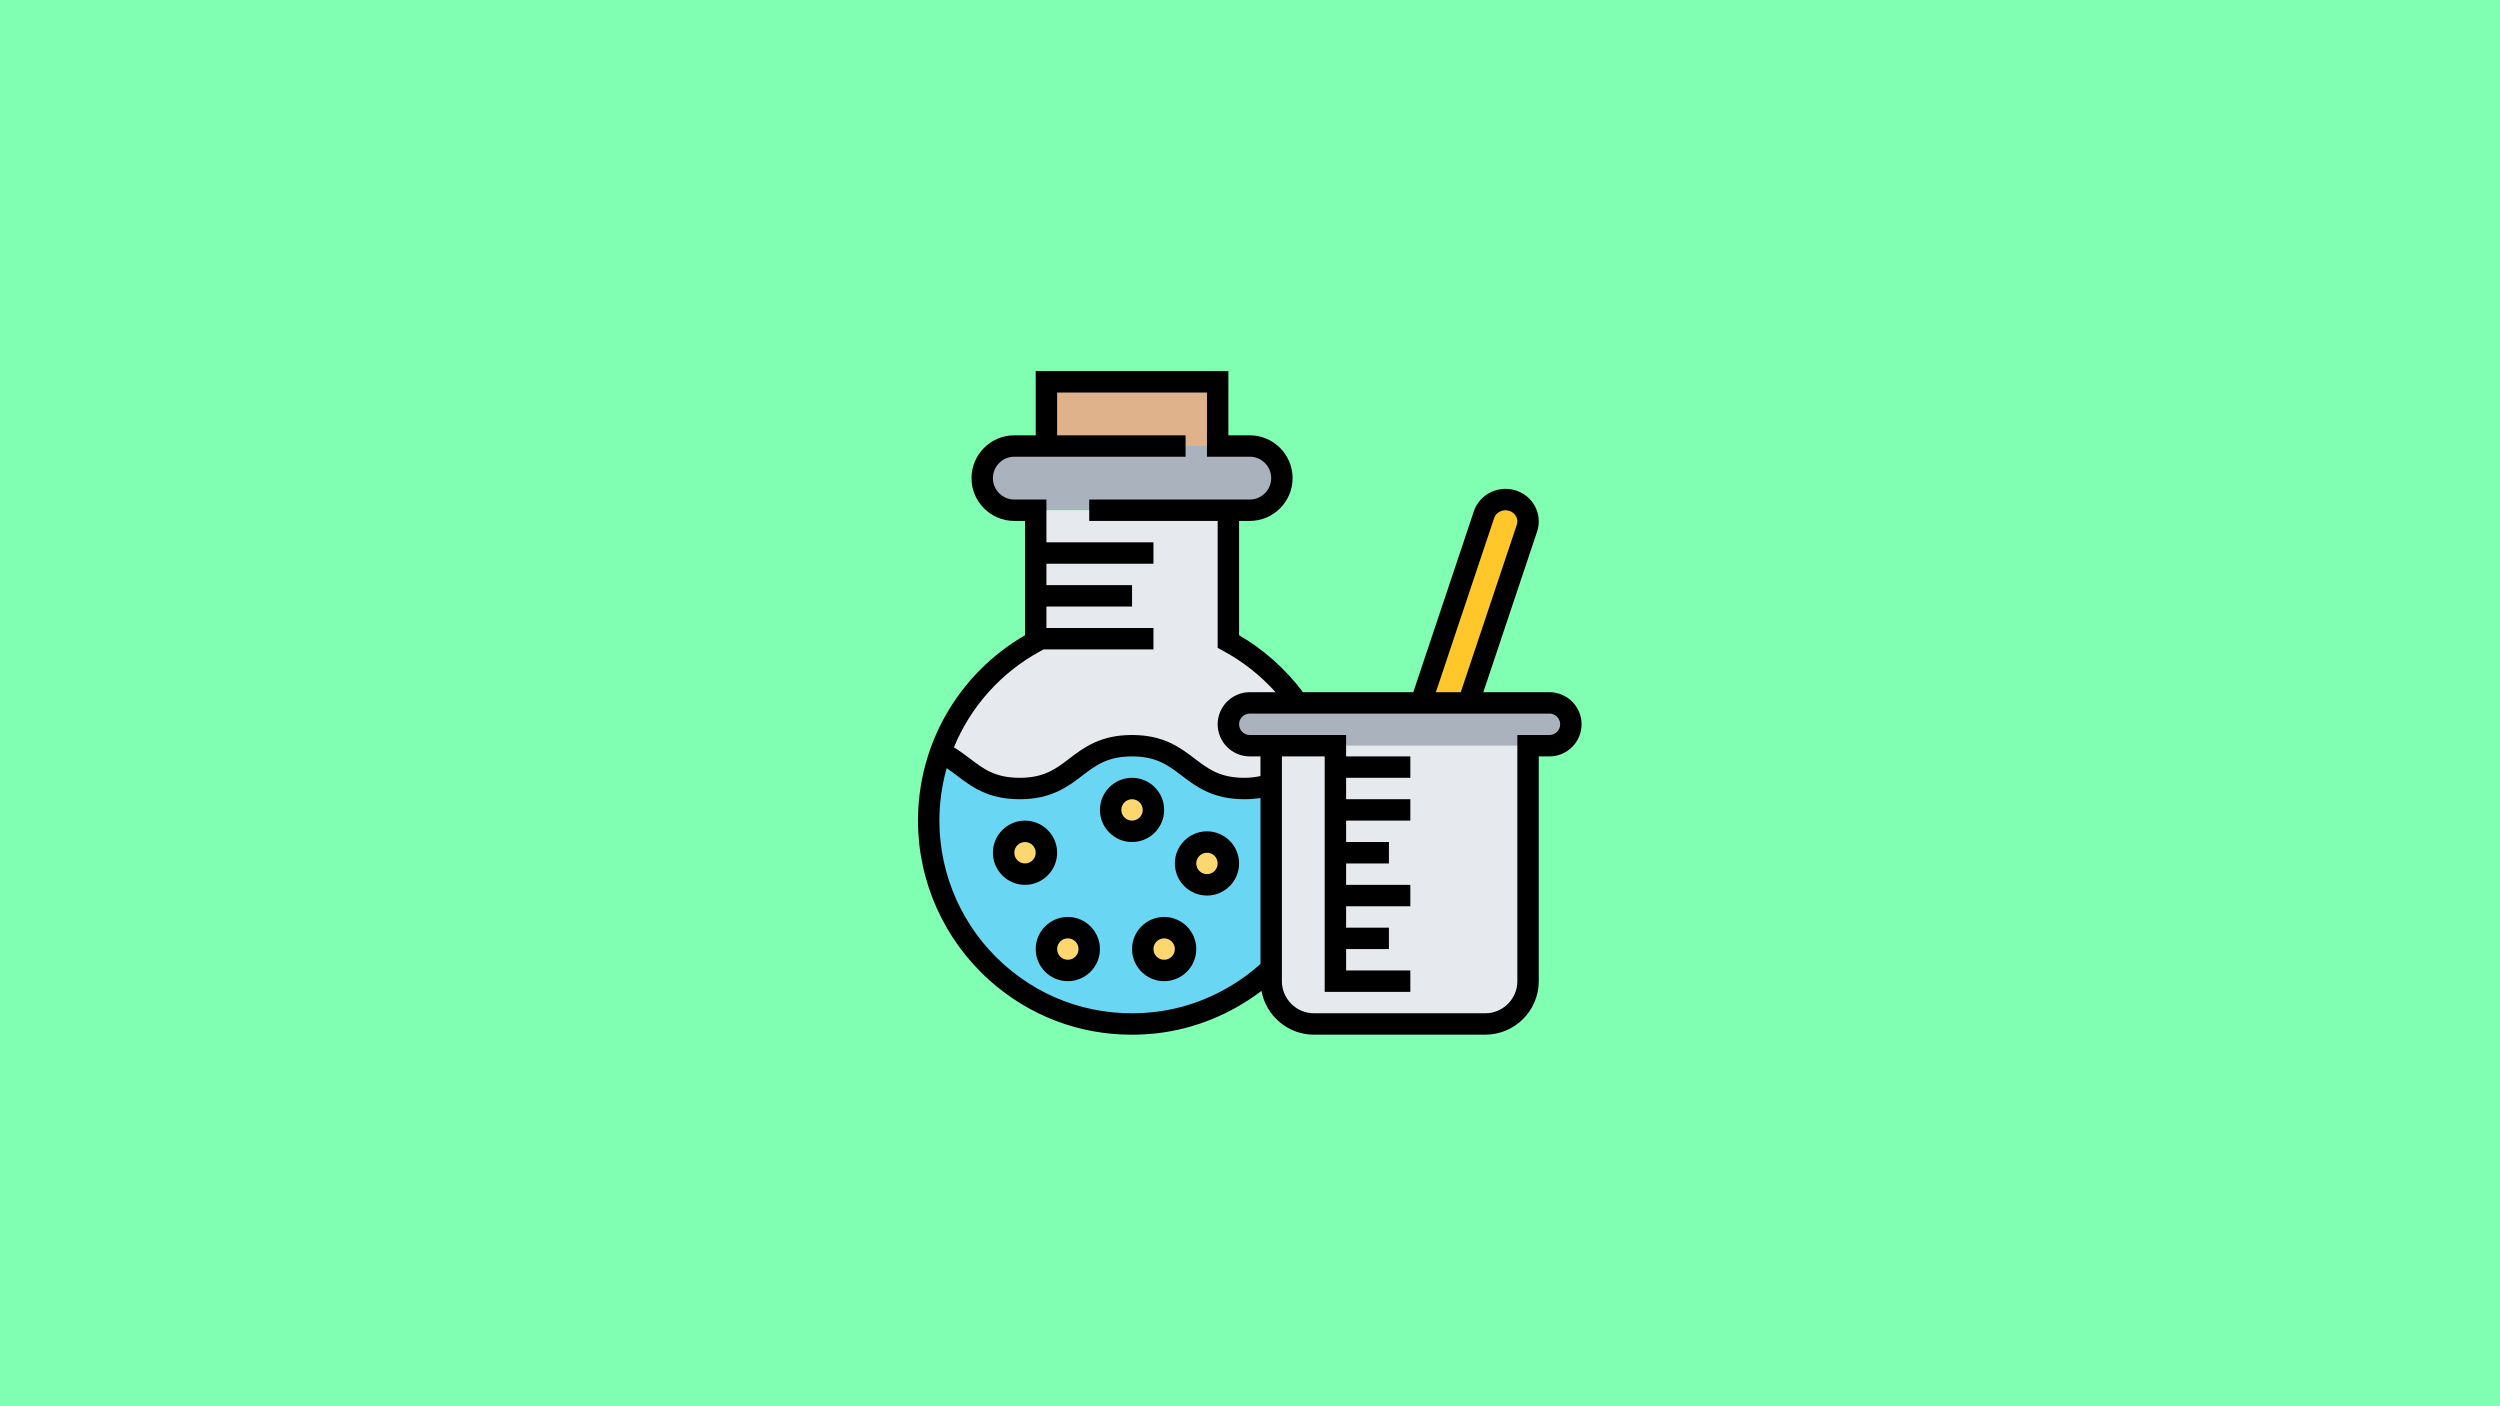 <?xml version="1.0" encoding="UTF-8" standalone="no"?>
<svg
   viewBox="0 0 1280 720"
   version="1.1"
   id="svg18"
   sodipodi:docname="kalkulyator-koncentracii-rastvora.svg"
   width="1280"
   height="720"
   inkscape:version="1.3.2 (091e20e, 2023-11-25, custom)"
   xmlns:inkscape="http://www.inkscape.org/namespaces/inkscape"
   xmlns:sodipodi="http://sodipodi.sourceforge.net/DTD/sodipodi-0.dtd"
   xmlns="http://www.w3.org/2000/svg"
   xmlns:svg="http://www.w3.org/2000/svg">
  <defs
     id="defs18" />
  <sodipodi:namedview
     id="namedview18"
     pagecolor="#505050"
     bordercolor="#ffffff"
     borderopacity="1"
     inkscape:showpageshadow="0"
     inkscape:pageopacity="0"
     inkscape:pagecheckerboard="1"
     inkscape:deskcolor="#505050"
     inkscape:zoom="0.58519753"
     inkscape:cx="722.83285"
     inkscape:cy="248.63399"
     inkscape:window-width="1920"
     inkscape:window-height="1017"
     inkscape:window-x="-8"
     inkscape:window-y="-8"
     inkscape:window-maximized="1"
     inkscape:current-layer="svg18" />
  <rect
     style="fill:#80ffb3;stroke-width:0.922;fill-opacity:1"
     id="rect18"
     width="1280"
     height="720"
     x="0"
     y="0" />
  <g
     id="g18"
     transform="matrix(0.685,0,0,0.685,470,190)">
    <path
       d="m 444.328,96.801 c 8.879,2.801 13.762,12 10.879,20.559 L 411.449,248 h -35.441 v -0.078 L 423.047,107.281 C 425.93,98.719 435.449,94 444.328,96.801 Z m 0,0"
       fill="#ffc729"
       id="path1" />
    <path
       d="m 483.289,252.719 c 2.957,2.883 4.719,6.883 4.719,11.281 0,8.801 -7.199,16 -16,16 h -224 c -4.398,0 -8.398,-1.762 -11.281,-4.719 -2.957,-2.883 -4.719,-6.883 -4.719,-11.281 0,-8.801 7.199,-16 16,-16 h 224 c 4.398,0 8.398,1.762 11.281,4.719 z m 0,0"
       fill="#aab2bd"
       id="path2" />
    <path
       d="m 312.008,280 h 144 v 176 c 0,17.68 -14.32,32 -32,32 h -128 c -17.68,0 -32,-14.32 -32,-32 V 280 Z m 0,0"
       fill="#e6e9ed"
       id="path3" />
    <path
       d="M 96.008,8 H 224.008 V 56 H 96.008 Z m 0,0"
       fill="#dfb28b"
       id="path4" />
    <path
       d="m 264.969,63.039 c 4.32,4.32 7.039,10.32 7.039,16.961 0,13.281 -10.719,24 -24,24 H 72.008 c -13.281,0 -24,-10.719 -24,-24 0,-6.641 2.719,-12.641 7.039,-16.961 C 59.367,58.719 65.367,56 72.008,56 H 248.008 c 6.641,0 12.641,2.719 16.961,7.039 z m 0,0"
       fill="#aab2bd"
       id="path5" />
    <path
       d="M 88.008,200 V 104 H 232.008 v 98.16 c 20.641,11.121 38.398,26.801 51.922,45.84 h -35.922 c -8.801,0 -16,7.199 -16,16 0,4.398 1.762,8.398 4.719,11.281 2.883,2.957 6.883,4.719 11.281,4.719 h 16 v 29.039 h -0.238 C 258.246,310.879 251.848,312 244.008,312 c -42,0 -42,-32 -84.078,-32 -41.922,0 -41.922,32 -83.922,32 -31.602,0 -39.441,-18.078 -59.199,-27.039 12.719,-35.68 38.32,-65.121 71.199,-82.801 z m 0,0"
       fill="#e6e9ed"
       id="path6" />
    <path
       d="m 264.008,309.039 v 137.762 c -23.281,21.84 -53.359,36.48 -86.48,40.238 C 85.77,497.281 8.008,425.762 8.008,336 c 0,-17.922 3.121,-35.121 8.801,-51.039 C 36.566,293.922 44.406,312 76.008,312 c 42,0 42,-32 83.922,-32 42.078,0 42.078,32 84.078,32 7.84,0 14.238,-1.121 19.762,-2.961 z m 0,0"
       fill="#69d6f4"
       id="path7" />
    <g
       fill="#fcd770"
       id="g12">
      <path
         d="m 128.008,432 c 0,8.836 -7.164,16 -16,16 -8.836,0 -16,-7.164 -16,-16 0,-8.836 7.164,-16 16,-16 8.836,0 16,7.164 16,16 z m 0,0"
         id="path8" />
      <path
         d="m 200.008,432 c 0,8.836 -7.164,16 -16,16 -8.836,0 -16,-7.164 -16,-16 0,-8.836 7.164,-16 16,-16 8.836,0 16,7.164 16,16 z m 0,0"
         id="path9" />
      <path
         d="m 232.008,368 c 0,8.836 -7.164,16 -16,16 -8.836,0 -16,-7.164 -16,-16 0,-8.836 7.164,-16 16,-16 8.836,0 16,7.164 16,16 z m 0,0"
         id="path10" />
      <path
         d="m 176.008,328 c 0,8.836 -7.164,16 -16,16 -8.836,0 -16,-7.164 -16,-16 0,-8.836 7.164,-16 16,-16 8.836,0 16,7.164 16,16 z m 0,0"
         id="path11" />
      <path
         d="m 96.008,360 c 0,8.836 -7.164,16 -16,16 -8.836,0 -16,-7.164 -16,-16 0,-8.836 7.164,-16 16,-16 8.836,0 16,7.164 16,16 z m 0,0"
         id="path12" />
    </g>
    <path
       d="m 104.008,360 c 0,-13.23 -10.77,-24 -24,-24 -13.23,0 -24,10.77 -24,24 0,13.23 10.77,24 24,24 13.23,0 24,-10.77 24,-24 z m -24,8 c -4.414,0 -8,-3.586 -8,-8 0,-4.414 3.586,-8 8,-8 4.418,0 8,3.586 8,8 0,4.414 -3.582,8 -8,8 z m 0,0"
       id="path13" />
    <path
       d="m 184.008,328 c 0,-13.23 -10.77,-24 -24,-24 -13.23,0 -24,10.77 -24,24 0,13.23 10.77,24 24,24 13.23,0 24,-10.77 24,-24 z m -32,0 c 0,-4.414 3.586,-8 8,-8 4.418,0 8,3.586 8,8 0,4.414 -3.582,8 -8,8 -4.414,0 -8,-3.586 -8,-8 z m 0,0"
       id="path14" />
    <path
       d="m 112.008,408 c -13.23,0 -24,10.77 -24,24 0,13.23 10.77,24 24,24 13.23,0 24,-10.77 24,-24 0,-13.23 -10.77,-24 -24,-24 z m 0,32 c -4.414,0 -8,-3.586 -8,-8 0,-4.414 3.586,-8 8,-8 4.418,0 8,3.586 8,8 0,4.414 -3.582,8 -8,8 z m 0,0"
       id="path15" />
    <path
       d="m 184.008,408 c -13.23,0 -24,10.77 -24,24 0,13.23 10.77,24 24,24 13.23,0 24,-10.77 24,-24 0,-13.23 -10.77,-24 -24,-24 z m 0,32 c -4.414,0 -8,-3.586 -8,-8 0,-4.414 3.586,-8 8,-8 4.418,0 8,3.586 8,8 0,4.414 -3.582,8 -8,8 z m 0,0"
       id="path16" />
    <path
       d="m 216.008,344 c -13.23,0 -24,10.77 -24,24 0,13.23 10.77,24 24,24 13.23,0 24,-10.77 24,-24 0,-13.23 -10.77,-24 -24,-24 z m 0,32 c -4.414,0 -8,-3.586 -8,-8 0,-4.414 3.586,-8 8,-8 4.418,0 8,3.586 8,8 0,4.414 -3.582,8 -8,8 z m 0,0"
       id="path17" />
    <path
       d="m 472.008,240 h -49.434 l 40.195,-120.062 c 2.055,-6.137 1.559,-12.699 -1.387,-18.473 -3.023,-5.914 -8.223,-10.281 -14.648,-12.297 -12.926,-4.07 -26.992,2.902 -31.238,15.602 L 370.223,240 h -82.438 C 274.863,222.848 258.566,208.184 240.008,197.434 V 112 h 8 c 17.648,0 32,-14.352 32,-32 0,-17.648 -14.352,-32 -32,-32 h -16 V 0 H 88.008 v 48 h -16 c -17.648,0 -32,14.352 -32,32 0,17.648 14.352,32 32,32 h 8 v 85.434 C 30.535,226.031 0.008,278.688 0.008,336 c 0,45.48 19.457,88.961 53.375,119.297 29.738,26.582 66.945,40.719 106.359,40.719 6.188,0 12.426,-0.352 18.699,-1.047 28.207,-3.16 55.438,-14.328 78.301,-31.695 C 260.176,481.855 276.441,496 296.008,496 h 128 c 22.055,0 40,-17.945 40,-40 V 288 h 8 c 13.23,0 24,-10.77 24,-24 0,-13.23 -10.77,-24 -24,-24 z M 430.664,109.848 c 1.496,-4.473 6.551,-6.887 11.281,-5.414 2.285,0.719 4.133,2.246 5.184,4.301 0.977,1.914 1.145,4.09 0.465,6.121 L 405.703,240 H 387.098 Z M 91.809,209.168 93.969,208 h 82.039 V 192 H 96.008 V 176 H 160.008 V 160 H 96.008 V 144 H 176.008 V 128 H 96.008 V 96 h -24 c -8.824,0 -16,-7.176 -16,-16 0,-8.824 7.176,-16 16,-16 H 200.008 V 48 h -96 V 16 h 112 v 48 h 32 c 8.824,0 16,7.176 16,16 0,8.824 -7.176,16 -16,16 h -120 v 16 h 96 v 94.895 l 4.199,2.266 c 14.648,7.895 27.922,18.414 39.066,30.832 h -19.266 c -13.23,0 -24,10.77 -24,24 0,13.23 10.77,24 24,24 h 8 v 14.688 C 252.281,303.473 248.375,304 243.984,304 225.68,304 216.945,297.344 206.824,289.641 195.969,281.367 183.672,272 159.961,272 c -23.688,0 -35.984,9.367 -46.832,17.633 C 103.023,297.344 94.289,304 76,304 c -18.297,0 -27.031,-6.656 -37.145,-14.359 -3.742,-2.855 -7.617,-5.746 -12,-8.383 C 39.312,250.977 61.922,225.281 91.809,209.168 Z M 176.656,479.062 C 135.016,483.711 95,471.055 64.047,443.375 33.512,416.062 16.008,376.93 16.008,336 c 0,-13.473 1.895,-26.656 5.457,-39.246 2.598,1.742 5.109,3.645 7.688,5.613 C 40.008,310.633 52.305,320 76,320 c 23.695,0 35.984,-9.367 46.832,-17.641 C 132.945,294.656 141.672,288 159.961,288 c 18.312,0 27.047,6.656 37.168,14.367 C 207.984,310.633 220.281,320 243.984,320 c 4.238,0 8.215,-0.32 12.023,-0.91 v 124.062 c -22.207,19.887 -50.207,32.648 -79.352,35.91 z M 472.008,272 h -24 v 184 c 0,13.23 -10.77,24 -24,24 h -128 c -13.23,0 -24,-10.77 -24,-24 V 288 h 32 v 176 h 64 v -16 h -48 v -16 h 32 v -16 h -32 v -16 h 48 v -16 h -48 v -16 h 32 v -16 h -32 v -16 h 48 v -16 h -48 v -16 h 48 v -16 h -48 v -16 h -72 c -4.414,0 -8,-3.586 -8,-8 0,-4.414 3.586,-8 8,-8 h 224 c 4.418,0 8,3.586 8,8 0,4.414 -3.582,8 -8,8 z m 0,0"
       id="path18" />
  </g>
</svg>
